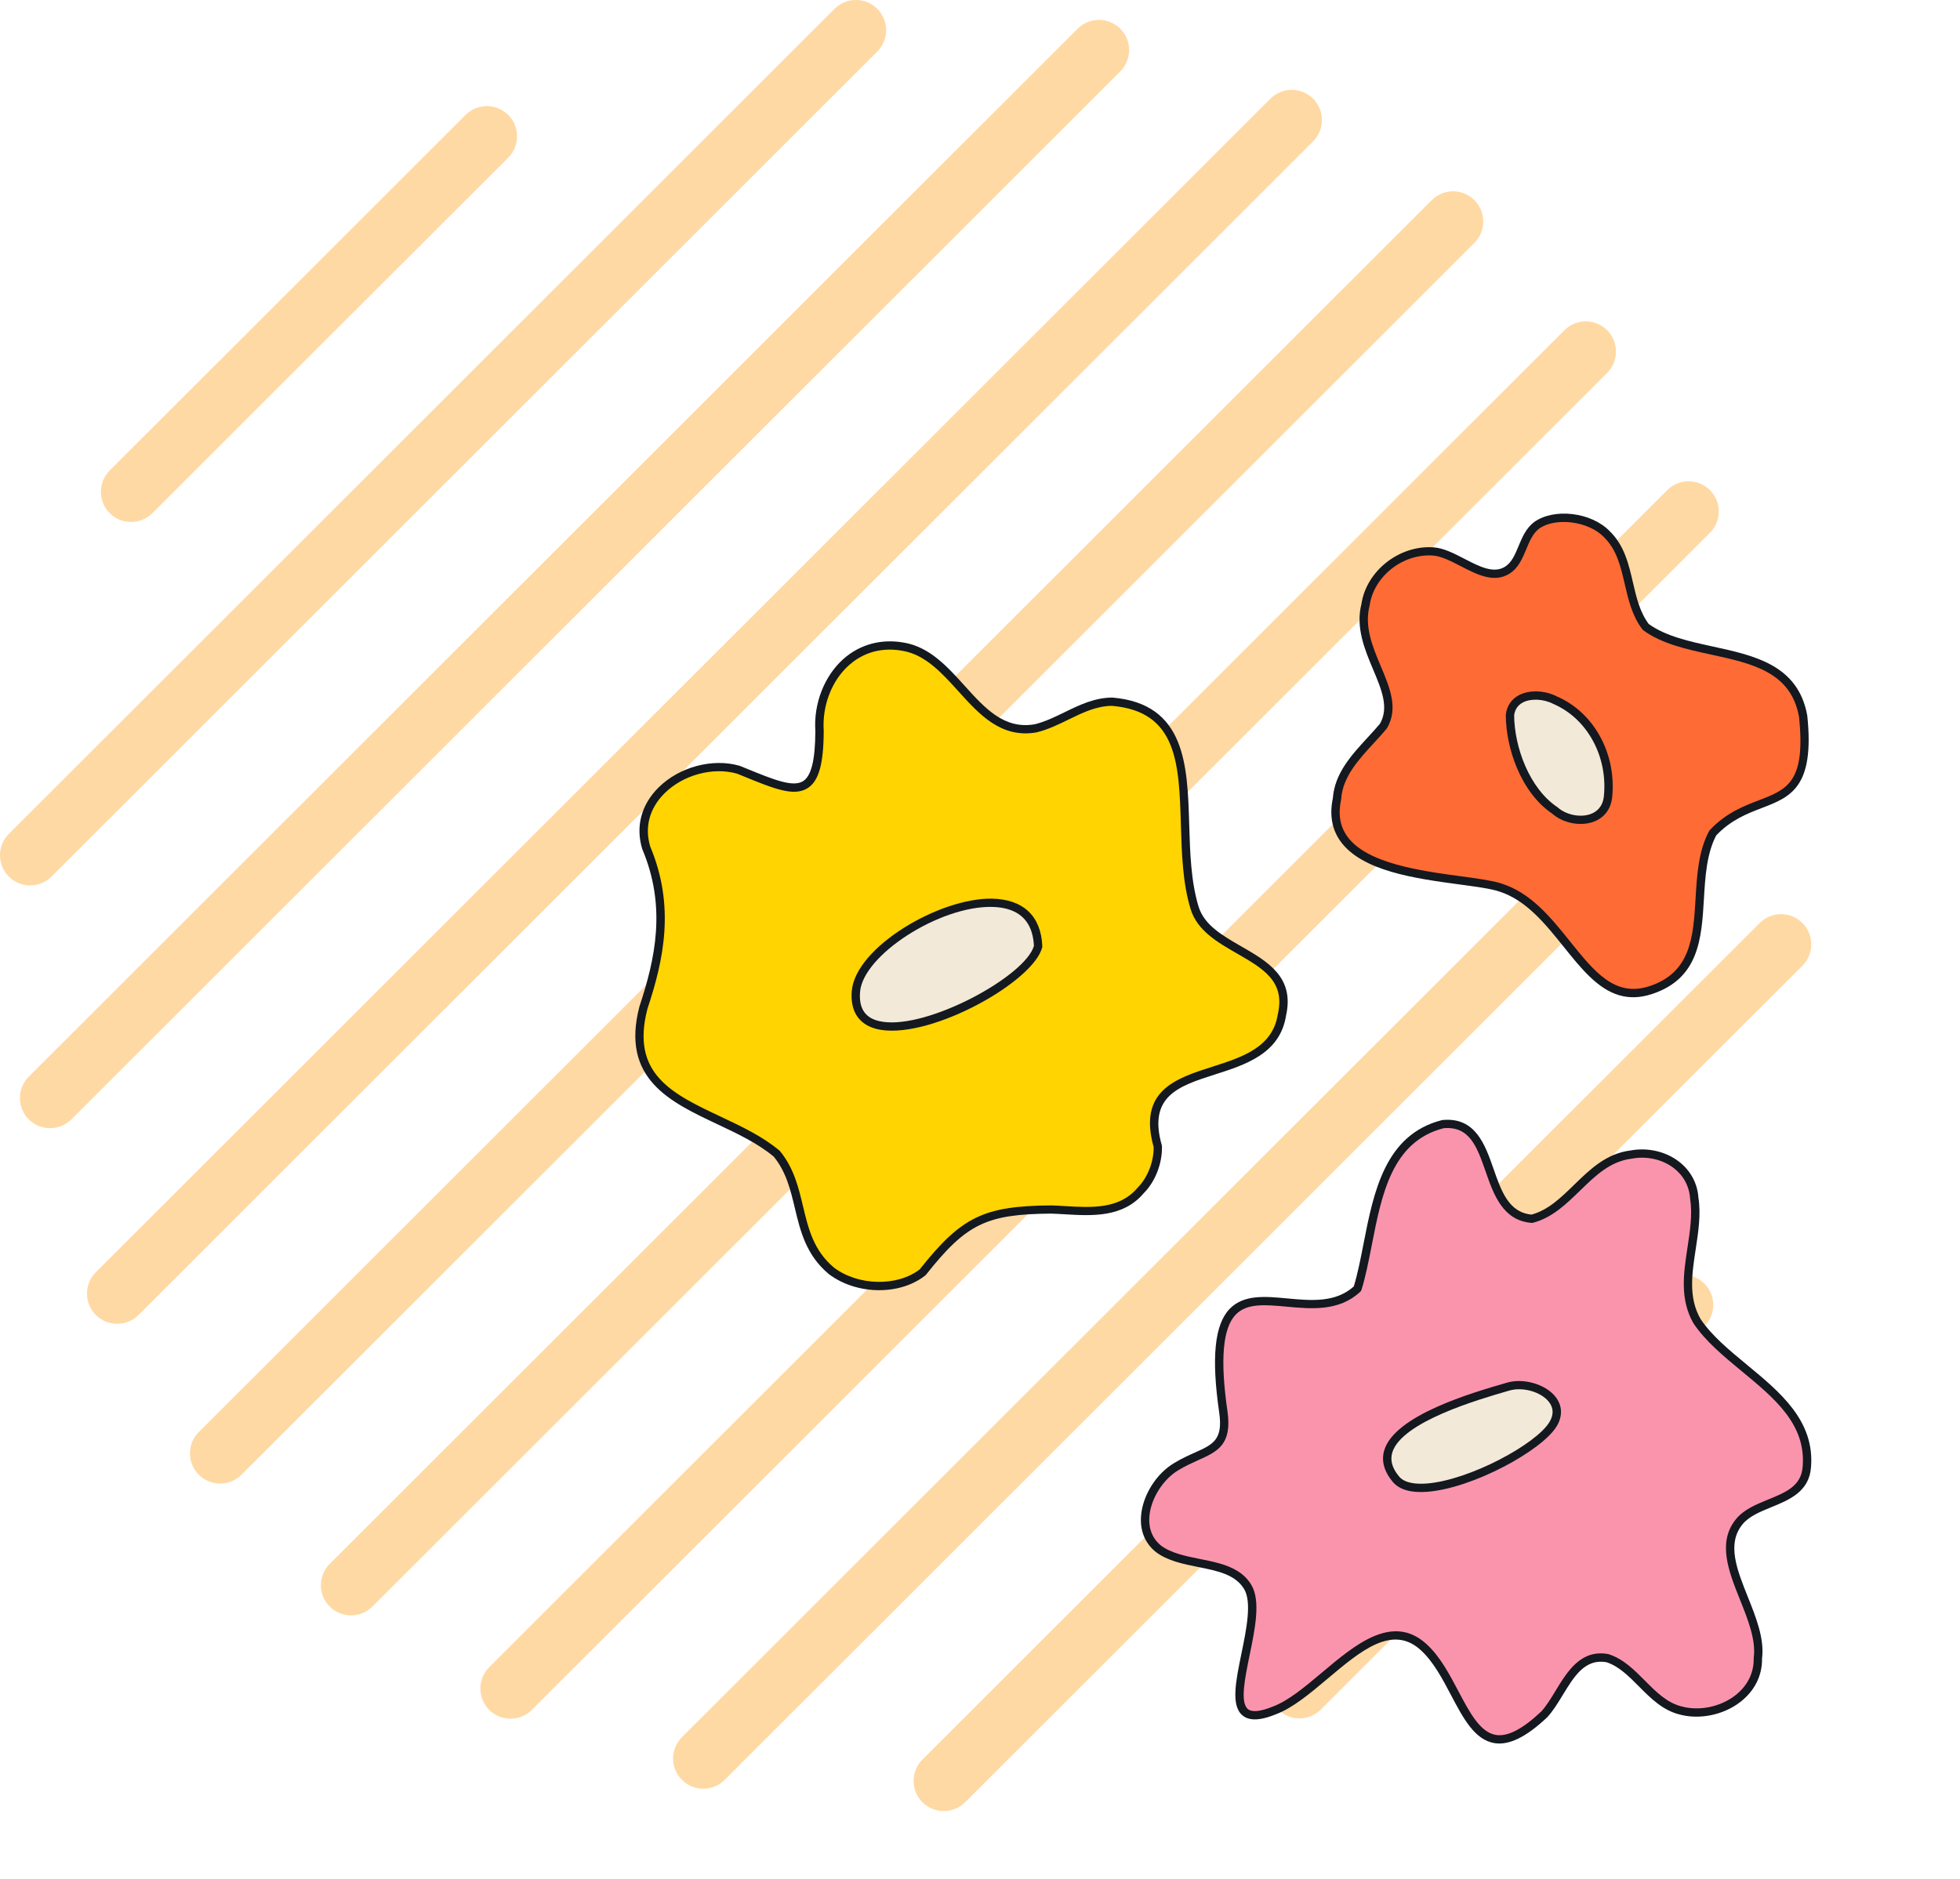 <svg width="145" height="139" viewBox="0 0 145 139" fill="none" xmlns="http://www.w3.org/2000/svg">
<g clip-path="url(#clip0_248_24088)">
<path d="M9.697 38.621C9.124 38.621 8.552 38.403 8.116 37.968C7.245 37.098 7.245 35.683 8.116 34.81L34.439 8.506C35.313 7.632 36.726 7.632 37.6 8.506C38.471 9.376 38.471 10.791 37.6 11.664L11.277 37.965C10.841 38.4 10.269 38.618 9.697 38.618V38.621Z" fill="#FFD9A4"/>
<path d="M2.234 65.512C1.661 65.512 1.089 65.294 0.653 64.859C-0.218 63.989 -0.218 62.574 0.653 61.7L61.742 0.652C62.617 -0.221 64.029 -0.221 64.903 0.652C65.774 1.523 65.774 2.937 64.903 3.811L3.814 64.856C3.379 65.291 2.806 65.509 2.234 65.509V65.512Z" fill="#FFD9A4"/>
<path d="M3.708 83.472C3.136 83.472 2.563 83.254 2.128 82.819C1.257 81.949 1.257 80.534 2.128 79.661L79.718 2.126C80.592 1.253 82.005 1.253 82.879 2.126C83.75 2.997 83.75 4.411 82.879 5.285L5.289 82.816C4.853 83.251 4.281 83.469 3.708 83.469V83.472Z" fill="#FFD9A4"/>
<path d="M8.667 97.947C8.095 97.947 7.522 97.729 7.087 97.294C6.216 96.424 6.216 95.009 7.087 94.135L93.982 7.303C94.856 6.429 96.269 6.429 97.143 7.303C98.014 8.173 98.014 9.588 97.143 10.461L10.248 97.294C9.812 97.729 9.24 97.947 8.667 97.947Z" fill="#FFD9A4"/>
<path d="M16.287 109.767C15.714 109.767 15.142 109.549 14.706 109.114C13.835 108.243 13.835 106.829 14.706 105.955L105.916 14.81C106.791 13.937 108.203 13.937 109.077 14.81C109.948 15.681 109.948 17.096 109.077 17.969L17.867 109.114C17.431 109.549 16.859 109.767 16.287 109.767Z" fill="#FFD9A4"/>
<path d="M25.972 119.522C25.4 119.522 24.827 119.305 24.392 118.869C23.52 117.999 23.52 116.584 24.392 115.711L115.736 24.432C116.61 23.559 118.022 23.559 118.897 24.432C119.768 25.303 119.768 26.717 118.897 27.591L27.552 118.866C27.117 119.301 26.544 119.519 25.972 119.519V119.522Z" fill="#FFD9A4"/>
<path d="M37.771 127.164C37.198 127.164 36.626 126.946 36.19 126.511C35.319 125.64 35.319 124.226 36.19 123.352L123.341 36.265C124.212 35.391 125.627 35.391 126.502 36.265C127.373 37.135 127.373 38.55 126.502 39.423L39.351 126.508C38.916 126.943 38.343 127.161 37.771 127.161V127.164Z" fill="#FFD9A4"/>
<path d="M52.029 132.346C51.456 132.346 50.884 132.129 50.448 131.693C49.577 130.823 49.577 129.408 50.448 128.535L128.527 50.512C129.401 49.639 130.813 49.639 131.688 50.512C132.559 51.383 132.559 52.797 131.688 53.671L53.609 131.693C53.173 132.129 52.601 132.346 52.029 132.346Z" fill="#FFD9A4"/>
<path d="M69.822 134C69.249 134 68.677 133.782 68.241 133.347C67.37 132.477 67.37 131.062 68.241 130.189L130.183 68.292C131.057 67.418 132.469 67.418 133.343 68.292C134.215 69.162 134.215 70.577 133.343 71.45L71.402 133.347C70.966 133.782 70.394 134 69.822 134Z" fill="#FFD9A4"/>
<path d="M96.128 127.145C95.556 127.145 94.983 126.927 94.548 126.492C93.677 125.622 93.677 124.207 94.548 123.333L122.93 94.972C123.804 94.098 125.217 94.098 126.091 94.972C126.962 95.842 126.962 97.257 126.091 98.13L97.709 126.492C97.273 126.927 96.701 127.145 96.128 127.145Z" fill="#FFD9A4"/>
</g>
<g clip-path="url(#clip1_248_24088)">
<path d="M94.84 75.074C95.876 70.494 89.439 70.646 88.375 67.167C86.558 61.226 89.805 52.557 82.292 51.919C80.183 51.928 78.602 53.401 76.608 53.89C72.192 54.662 70.812 48.511 66.809 47.847C62.926 47.153 60.395 50.633 60.629 54.096C60.603 59.623 58.763 58.629 54.63 56.955C51.194 55.959 46.632 58.829 47.808 62.725C49.529 66.809 48.96 70.478 47.607 74.546C45.703 81.826 53.441 81.962 57.471 85.371C59.64 88.017 58.617 91.599 61.498 94.023C63.33 95.412 66.4 95.611 68.263 94.135C71.302 90.3 72.829 89.531 77.769 89.493C80.082 89.569 82.692 90.076 84.383 88.088C85.196 87.284 85.687 85.978 85.654 84.821C83.604 77.599 93.949 80.896 94.842 75.076L94.84 75.074Z" fill="#FFD400"/>
<path d="M76.799 70.016C76.513 63.044 63.693 68.913 63.319 73.354C62.804 79.478 75.993 73.287 76.799 70.016Z" fill="#F2E9D8"/>
<path d="M63.211 95.204C62.524 95.005 61.873 94.691 61.309 94.263C59.633 92.854 59.211 91.091 58.803 89.385C58.474 88.011 58.163 86.713 57.246 85.583C56.07 84.594 54.541 83.874 53.062 83.176C49.546 81.518 45.911 79.804 47.306 74.467C48.48 70.934 49.314 67.096 47.521 62.84C47.518 62.83 47.514 62.82 47.51 62.809C47.01 61.151 47.44 59.538 48.719 58.266C50.253 56.742 52.719 56.081 54.716 56.66C54.726 56.663 54.736 56.666 54.745 56.671L55.255 56.878C57.245 57.69 58.684 58.276 59.426 57.788C60.025 57.394 60.309 56.219 60.319 54.093C60.182 52.065 60.981 50.007 62.407 48.747C63.619 47.675 65.201 47.248 66.863 47.545C68.762 47.861 70.083 49.322 71.359 50.734C72.867 52.406 74.291 53.984 76.553 53.588C77.314 53.402 78.055 53.041 78.77 52.692C79.852 52.164 80.971 51.619 82.291 51.612C87.709 52.072 87.847 56.608 87.977 60.994C88.039 63.074 88.104 65.224 88.67 67.078C89.089 68.446 90.42 69.211 91.829 70.022C93.77 71.139 95.779 72.293 95.143 75.129C94.703 77.961 92.145 78.777 89.888 79.498C87.218 80.352 84.913 81.088 85.948 84.734C85.956 84.759 85.96 84.783 85.96 84.808C85.996 86.075 85.461 87.445 84.599 88.299C83.072 90.097 80.785 89.963 78.769 89.844C78.428 89.824 78.09 89.804 77.757 89.794C72.962 89.832 71.49 90.55 68.503 94.319C68.488 94.337 68.472 94.354 68.454 94.369C67.085 95.454 65.022 95.728 63.211 95.203V95.204ZM48.098 62.62C49.96 67.056 49.103 71.018 47.898 74.64C46.636 79.47 49.737 80.932 53.328 82.625C54.852 83.344 56.429 84.087 57.671 85.138C57.684 85.15 57.698 85.163 57.71 85.178C58.73 86.422 59.073 87.858 59.405 89.246C59.808 90.929 60.189 92.52 61.698 93.79C63.485 95.144 66.385 95.204 68.042 93.918C71.133 90.023 72.777 89.226 77.767 89.188C78.117 89.199 78.462 89.22 78.807 89.24C80.77 89.355 82.801 89.474 84.147 87.892C84.893 87.151 85.366 85.948 85.346 84.867C84.178 80.686 86.985 79.789 89.701 78.922C91.892 78.222 94.157 77.498 94.535 75.031C94.535 75.024 94.538 75.018 94.539 75.01C95.084 72.603 93.432 71.653 91.519 70.553C90.069 69.719 88.569 68.857 88.08 67.258C87.49 65.326 87.424 63.134 87.361 61.015C87.227 56.519 87.11 52.635 82.266 52.226C81.116 52.232 80.109 52.722 79.044 53.242C78.299 53.605 77.529 53.982 76.682 54.188C74.061 54.646 72.454 52.866 70.899 51.144C69.695 49.81 68.45 48.43 66.758 48.15C64.871 47.812 63.575 48.537 62.822 49.204C61.534 50.342 60.813 52.21 60.939 54.076C60.928 56.51 60.58 57.767 59.772 58.298C58.756 58.968 57.271 58.362 55.023 57.444L54.53 57.243C52.743 56.732 50.537 57.329 49.159 58.699C48.051 59.8 47.675 61.193 48.1 62.622L48.098 62.62Z" fill="#14181F"/>
<path d="M64.736 76.102C63.501 75.743 62.892 74.774 63.013 73.328C63.287 70.064 69.534 66.409 73.403 66.492C75.702 66.539 77.019 67.787 77.109 70.004C77.109 70.032 77.108 70.06 77.101 70.088C76.48 72.613 69.004 76.814 65.168 76.198C65.016 76.174 64.872 76.142 64.734 76.102H64.736ZM74.559 67.265C74.214 67.166 73.825 67.111 73.389 67.102C69.513 67.021 63.858 70.658 63.628 73.379C63.519 74.677 64.055 75.404 65.268 75.596C68.675 76.143 75.866 72.214 76.49 69.984C76.418 68.527 75.769 67.617 74.558 67.267L74.559 67.265Z" fill="#14181F"/>
<path d="M106.75 83.174C101.471 84.511 101.725 91.169 100.426 95.351C96.353 99.169 88.551 90.97 90.503 104.463C90.935 107.449 89.178 107.211 87.044 108.501C85.068 109.656 83.694 112.95 85.686 114.582C87.589 116.025 91.036 115.315 92.302 117.412C93.927 120.101 88.866 128.758 94.268 126.557C97.797 125.246 101.803 118.69 105.306 121.855C108.466 124.709 108.658 132.117 114.235 126.854C115.619 125.365 116.364 122.231 118.914 122.685C121.019 123.362 122.083 125.985 124.29 126.546C126.829 127.26 130.11 125.586 130.048 122.7C130.492 119.394 126.431 115.313 128.677 112.584C130.036 110.934 133.476 111.212 133.671 108.543C134.092 103.465 127.955 101.368 125.542 97.745C123.931 94.949 125.813 91.641 125.341 88.629C125.186 86.344 122.878 85.008 120.66 85.43C117.515 85.814 116.197 89.433 113.334 90.177C109.351 89.877 110.995 82.772 106.75 83.174Z" fill="#FA94AD"/>
<path d="M111.529 102.608C108.611 103.455 100.274 105.828 103.268 109.438C105.113 111.662 113.543 107.655 114.904 105.366C116.059 103.424 113.269 102.051 111.53 102.608H111.529Z" fill="#F2E9D8"/>
<path d="M92.362 127.155C92.198 127.107 92.054 127.033 91.93 126.93C91.047 126.209 91.416 124.42 91.841 122.346C92.208 120.561 92.623 118.539 92.037 117.568C91.387 116.492 90.058 116.226 88.652 115.944C87.532 115.72 86.375 115.489 85.497 114.824C84.699 114.17 84.328 113.248 84.415 112.153C84.536 110.626 85.552 109.016 86.885 108.237C87.418 107.915 87.931 107.684 88.384 107.481C89.742 106.871 90.489 106.535 90.195 104.505C89.608 100.437 89.853 98.003 90.969 96.844C92.006 95.769 93.577 95.915 95.24 96.07C96.988 96.233 98.796 96.401 100.153 95.182C100.443 94.228 100.654 93.15 100.876 92.012C101.615 88.231 102.452 83.946 106.671 82.878C106.686 82.874 106.702 82.872 106.718 82.869C109.149 82.641 109.859 84.677 110.488 86.474C111.068 88.137 111.616 89.709 113.305 89.867C114.535 89.53 115.469 88.623 116.455 87.661C117.627 86.521 118.838 85.342 120.62 85.124C121.871 84.886 123.215 85.188 124.195 85.936C125.059 86.596 125.575 87.543 125.647 88.607C125.841 89.841 125.643 91.147 125.45 92.41C125.167 94.264 124.899 96.017 125.808 97.593C126.628 98.821 127.899 99.872 129.245 100.984C131.712 103.022 134.262 105.13 133.977 108.567C133.846 110.37 132.358 110.978 131.044 111.515C130.2 111.861 129.401 112.186 128.915 112.777C127.729 114.218 128.495 116.131 129.305 118.158C129.914 119.679 130.542 121.253 130.355 122.717C130.375 123.981 129.797 125.126 128.727 125.944C127.467 126.907 125.691 127.259 124.205 126.841C122.991 126.523 122.108 125.645 121.257 124.788C120.493 124.018 119.772 123.289 118.838 122.983C117.255 122.713 116.455 124.029 115.607 125.421C115.252 126.003 114.886 126.605 114.461 127.061C112.908 128.528 111.635 129.148 110.556 128.972C109.092 128.73 108.246 127.126 107.35 125.427C106.701 124.197 106.029 122.924 105.096 122.082C102.996 120.181 100.677 122.133 98.222 124.199C96.891 125.319 95.634 126.377 94.376 126.844C93.519 127.194 92.852 127.298 92.362 127.156V127.155ZM90.238 115.682C91.186 115.957 92.041 116.383 92.568 117.255C93.277 118.429 92.854 120.483 92.446 122.468C92.093 124.191 91.727 125.971 92.323 126.458C92.622 126.702 93.253 126.638 94.15 126.273C95.317 125.839 96.534 124.815 97.823 123.731C100.254 121.684 103.01 119.366 105.514 121.628C106.527 122.544 107.224 123.865 107.898 125.141C108.721 126.702 109.5 128.172 110.658 128.366C111.532 128.51 112.633 127.942 114.022 126.631C114.39 126.234 114.725 125.684 115.078 125.103C115.956 123.66 116.952 122.024 118.968 122.382C118.982 122.385 118.995 122.388 119.009 122.392C120.097 122.743 120.911 123.563 121.699 124.358C122.526 125.191 123.311 125.971 124.367 126.248C125.679 126.617 127.24 126.306 128.35 125.459C129.269 124.757 129.761 123.779 129.737 122.703C129.737 122.687 129.738 122.673 129.74 122.657C129.916 121.343 129.313 119.836 128.731 118.38C127.89 116.279 127.022 114.107 128.436 112.389C129.021 111.679 129.928 111.308 130.808 110.949C132.122 110.412 133.257 109.948 133.361 108.518C133.62 105.394 131.302 103.478 128.848 101.451C127.527 100.36 126.161 99.231 125.281 97.91C124.257 96.133 124.552 94.193 124.838 92.319C125.024 91.102 125.217 89.843 125.033 88.674C124.97 87.762 124.539 86.97 123.817 86.419C122.975 85.776 121.815 85.518 120.715 85.728C119.121 85.924 118.036 86.98 116.888 88.097C115.873 89.084 114.825 90.104 113.411 90.471C113.377 90.479 113.342 90.483 113.309 90.48C111.176 90.317 110.5 88.382 109.904 86.673C109.273 84.867 108.728 83.306 106.801 83.475C102.981 84.457 102.22 88.356 101.483 92.127C101.251 93.314 101.032 94.434 100.721 95.439C100.704 95.49 100.676 95.535 100.637 95.572C99.071 97.04 97.006 96.848 95.183 96.679C93.608 96.533 92.246 96.406 91.417 97.268C90.455 98.266 90.255 100.605 90.807 104.42C91.166 106.903 90.052 107.405 88.639 108.039C88.203 108.235 87.708 108.457 87.202 108.762C86.048 109.438 85.135 110.884 85.03 112.203C84.98 112.822 85.088 113.698 85.88 114.348C86.637 114.92 87.722 115.137 88.772 115.348C89.264 115.446 89.761 115.546 90.235 115.683L90.238 115.682Z" fill="#14181F"/>
<path d="M104.037 110.258C103.608 110.135 103.27 109.925 103.026 109.632C102.378 108.849 102.172 108.057 102.416 107.277C103.221 104.7 108.917 103.047 111.35 102.342L111.436 102.317C112.645 101.933 114.301 102.392 115.055 103.322C115.583 103.973 115.623 104.755 115.167 105.521C114.107 107.304 108.974 110.116 105.59 110.376C104.983 110.423 104.464 110.383 104.035 110.26L104.037 110.258ZM113.289 102.921C112.734 102.76 112.124 102.738 111.622 102.899C111.619 102.899 111.617 102.901 111.613 102.901L111.522 102.927C109.386 103.546 103.712 105.193 103.005 107.456C102.824 108.036 102.986 108.621 103.502 109.243C103.94 109.772 104.853 109.818 105.541 109.765C108.706 109.523 113.661 106.842 114.632 105.21C114.958 104.662 114.937 104.154 114.57 103.702C114.28 103.344 113.807 103.071 113.286 102.919L113.289 102.921Z" fill="#14181F"/>
<path d="M101.021 44.737C100.143 48.146 103.846 51.129 102.344 53.72C101.002 55.338 99.064 56.866 98.909 59.097C97.617 65.172 108.022 64.707 111.013 65.671C115.825 67.222 117.27 74.835 122.098 73.263C127.363 71.549 124.67 65.448 126.707 61.633C130.035 58.088 134.212 60.765 133.393 52.997C132.388 47.392 125.283 49.001 121.746 46.381C120.191 44.335 120.763 41.358 118.864 39.516C117.665 38.263 115.047 37.873 113.668 38.874C112.575 39.724 112.627 41.479 111.503 42.185C109.865 43.215 107.775 40.917 106.018 40.798C103.683 40.64 101.367 42.381 101.021 44.736V44.737Z" fill="#FF6B35"/>
<path d="M111.709 52.895C111.714 55.43 112.906 58.538 115.035 59.969C116.225 61.025 118.731 60.999 118.96 58.97C119.265 56.08 117.82 52.991 115.03 51.798C113.872 51.202 111.917 51.303 111.709 52.896V52.895Z" fill="#F2E9D8"/>
<path d="M119.798 73.64C118.185 73.173 116.959 71.645 115.683 70.055C114.323 68.359 112.917 66.606 110.918 65.962C110.257 65.743 109.191 65.604 107.958 65.438C104.747 65.004 100.748 64.465 99.158 62.233C98.533 61.356 98.347 60.287 98.604 59.056C98.74 57.216 99.978 55.872 101.176 54.571C101.499 54.219 101.806 53.887 102.09 53.547C102.767 52.351 102.216 51.041 101.579 49.525C100.967 48.072 100.275 46.427 100.719 44.678C101.088 42.239 103.52 40.325 106.041 40.497C106.798 40.547 107.584 40.954 108.344 41.348C109.451 41.92 110.497 42.461 111.34 41.931C111.836 41.62 112.08 41.035 112.338 40.414C112.607 39.768 112.886 39.1 113.479 38.638C114.962 37.56 117.738 37.896 119.091 39.308C120.17 40.355 120.492 41.746 120.803 43.091C121.064 44.217 121.311 45.28 121.969 46.165C123.22 47.074 124.993 47.46 126.708 47.834C129.816 48.51 133.03 49.21 133.701 52.945C134.262 58.277 132.446 58.975 130.341 59.783C129.271 60.194 128.061 60.658 126.964 61.813C126.254 63.168 126.153 64.868 126.055 66.513C125.882 69.414 125.703 72.413 122.197 73.553C121.297 73.846 120.511 73.846 119.799 73.64H119.798ZM110.972 65.339C111.02 65.352 111.066 65.367 111.11 65.382C113.285 66.083 114.751 67.91 116.168 69.676C117.943 71.887 119.474 73.796 122.004 72.973C125.111 71.962 125.27 69.297 125.438 66.477C125.541 64.751 125.648 62.968 126.437 61.491C126.449 61.468 126.465 61.446 126.484 61.426C127.684 60.147 128.977 59.65 130.118 59.213C132.215 58.407 133.6 57.876 133.089 53.03C132.494 49.718 129.62 49.091 126.576 48.43C124.78 48.039 122.923 47.635 121.564 46.628C121.54 46.611 121.519 46.59 121.502 46.566C120.744 45.569 120.469 44.379 120.201 43.226C119.896 41.909 119.608 40.665 118.65 39.735C117.52 38.557 115.059 38.245 113.852 39.122C113.394 39.479 113.158 40.045 112.908 40.645C112.624 41.325 112.332 42.028 111.671 42.444C110.526 43.162 109.272 42.514 108.058 41.886C107.353 41.522 106.627 41.145 105.999 41.103C103.782 40.953 101.643 42.636 101.328 44.78C101.327 44.791 101.324 44.801 101.322 44.812C100.921 46.369 101.545 47.854 102.149 49.289C102.824 50.893 103.461 52.408 102.614 53.871C102.605 53.886 102.595 53.899 102.585 53.913C102.287 54.273 101.956 54.633 101.634 54.981C100.504 56.209 99.333 57.479 99.22 59.117C99.22 59.13 99.218 59.145 99.214 59.159C98.983 60.241 99.131 61.13 99.664 61.878C101.1 63.893 105.114 64.435 108.044 64.831C109.227 64.991 110.26 65.13 110.974 65.338L110.972 65.339Z" fill="#14181F"/>
<path d="M116.005 60.83C115.573 60.705 115.169 60.495 114.842 60.209C112.482 58.612 111.403 55.3 111.398 52.895C111.398 52.881 111.398 52.868 111.401 52.856C111.485 52.211 111.826 51.717 112.387 51.426C113.149 51.032 114.294 51.074 115.17 51.525C117.913 52.697 119.606 55.775 119.266 59.002C119.168 59.866 118.687 60.502 117.911 60.794C117.332 61.013 116.641 61.014 116.006 60.83H116.005ZM112.016 52.914C112.027 55.239 113.123 58.316 115.206 59.715C115.218 59.723 115.229 59.731 115.239 59.741C115.874 60.303 116.926 60.511 117.69 60.224C118.078 60.077 118.561 59.735 118.651 58.937C118.964 55.976 117.422 53.155 114.905 52.078C114.188 51.71 113.258 51.667 112.673 51.969C112.299 52.163 112.078 52.48 112.016 52.916V52.914Z" fill="#14181F"/>
</g>
<defs>
<clipPath id="clip0_248_24088">
<rect width="134" height="134" fill="white"/>
</clipPath>
<clipPath id="clip1_248_24088">
<rect width="87" height="91" fill="white" transform="translate(47 38)"/>
</clipPath>
</defs>
</svg>
